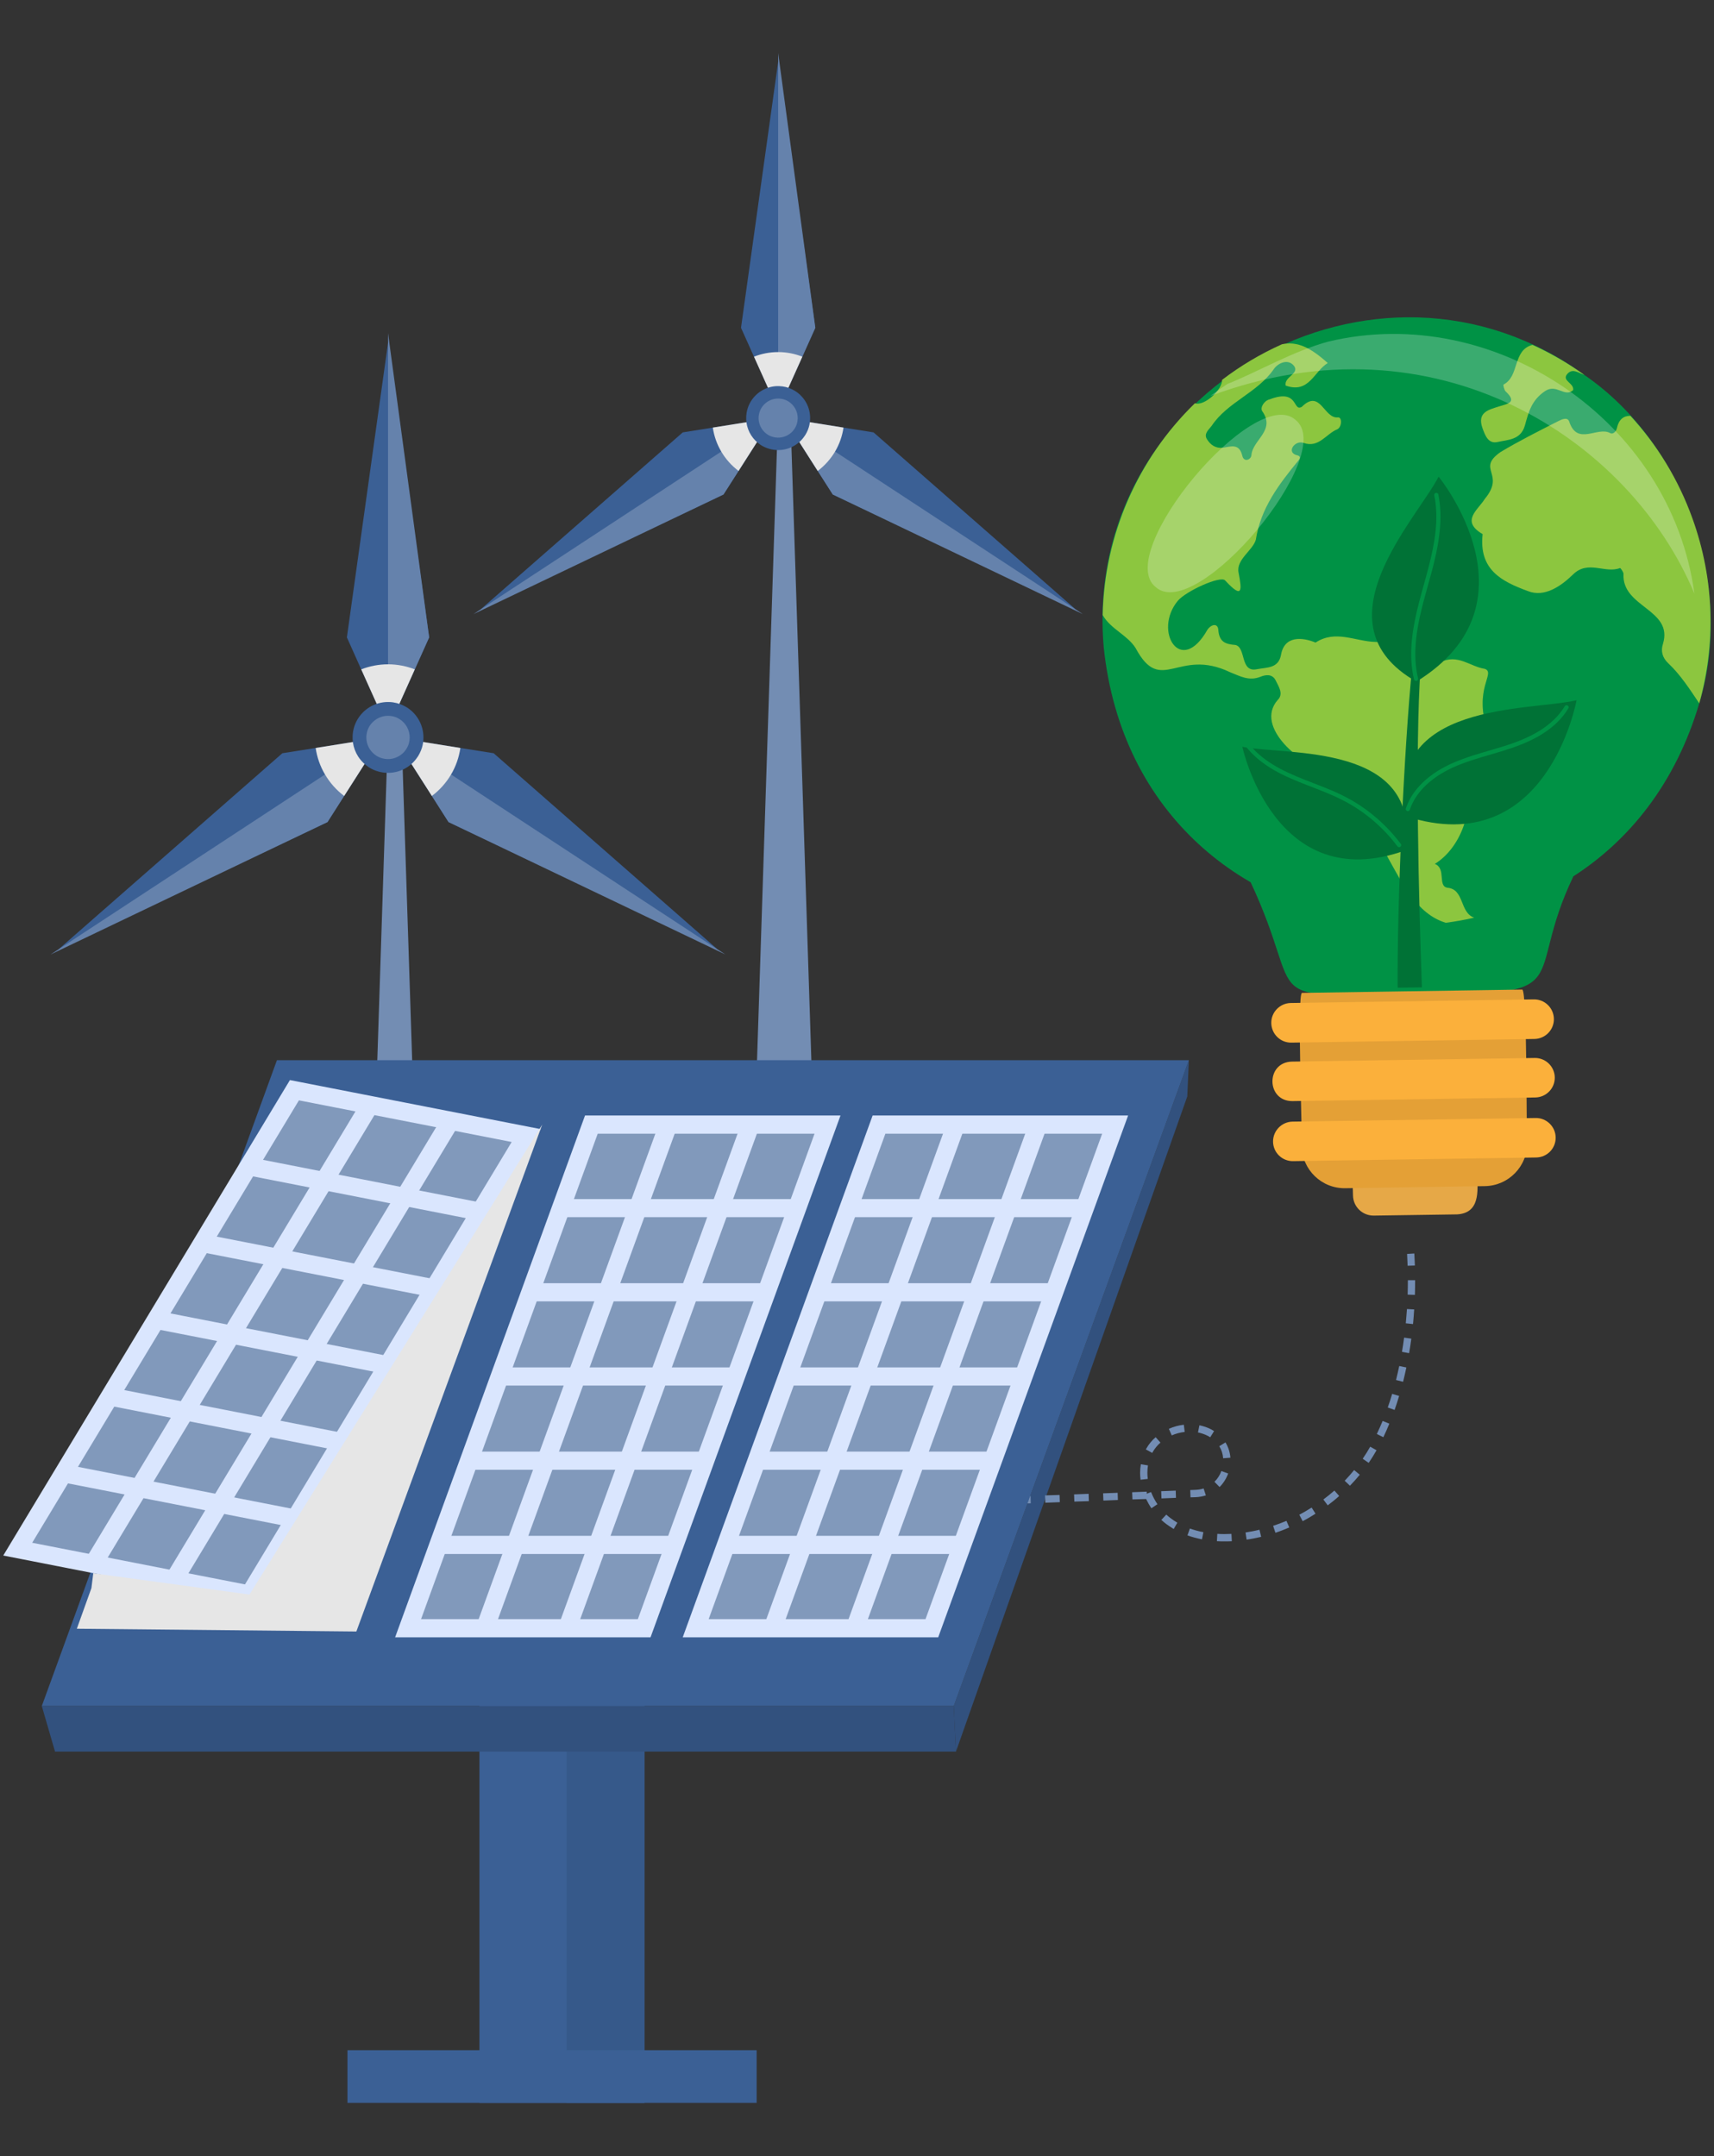 <?xml version="1.0" encoding="utf-8"?>
<!-- Generator: Adobe Illustrator 16.0.0, SVG Export Plug-In . SVG Version: 6.00 Build 0)  -->
<!DOCTYPE svg PUBLIC "-//W3C//DTD SVG 1.1//EN" "http://www.w3.org/Graphics/SVG/1.1/DTD/svg11.dtd">
<svg version="1.1" id="Calque_1" xmlns="http://www.w3.org/2000/svg" xmlns:xlink="http://www.w3.org/1999/xlink" x="0px" y="0px"
	 width="500px" height="629px" viewBox="0 0 500 629" enable-background="new 0 0 500 629" xml:space="preserve">
<rect x="0" y="0" width="500" height="629" fill="#333333" stroke="none"/>
<g>
	<g>
		<g>
			<polygon fill="#738DB3" points="125.696,477.065 117.429,223.079 112.87,223.079 104.603,477.065 			"/>
			<g>
				<polygon fill="#3B6095" points="125.19,185.955 121.002,195.282 113.197,212.678 105.372,195.285 101.192,185.955 
					113.197,100.014 				"/>
				<polygon fill="#6582AC" points="125.19,185.955 121.002,195.282 113.197,212.678 113.197,97.204 				"/>
			</g>
			<g>
				<g>
					<polygon fill="#3B6095" points="209.287,276.946 130.842,239.838 125.984,232.214 115.089,215.139 134.292,218.215 
						144.011,219.754 					"/>
					<polygon fill="#6582AC" points="211.627,278.47 130.842,239.838 125.984,232.214 115.089,215.139 131.582,225.953 
						209.287,276.946 					"/>
				</g>
				<g>
					<polygon fill="#3B6095" points="111.288,215.139 100.393,232.214 95.535,239.838 17.088,276.949 17.099,276.941 
						82.366,219.754 92.084,218.215 					"/>
					<polygon fill="#6582AC" points="111.288,215.139 100.393,232.214 95.535,239.838 14.748,278.47 17.088,276.949 17.099,276.941 
						94.812,225.953 					"/>
				</g>
			</g>
			<path fill="#E6E6E6" d="M92.084,218.215l19.204-3.076l-10.895,17.075c-2.248-1.688-4.147-3.818-5.581-6.261
				C93.421,223.62,92.488,221.001,92.084,218.215z"/>
			<path fill="#E6E6E6" d="M121.002,195.282l-7.805,17.396l-7.825-17.393c2.424-0.939,5.062-1.477,7.825-1.477
				C115.944,193.809,118.578,194.346,121.002,195.282z"/>
			<path fill="#E6E6E6" d="M134.292,218.215c-0.39,2.786-1.337,5.405-2.709,7.738c-1.436,2.443-3.35,4.574-5.598,6.261
				l-10.896-17.075L134.292,218.215z"/>
			<path fill="#3B6095" d="M120.505,207.827c-0.589-0.589-1.233-1.083-1.918-1.507c-1.232-0.75-2.576-1.217-3.962-1.42
				c-3.108-0.419-6.368,0.546-8.738,2.927c-1.588,1.59-2.55,3.538-2.888,5.588c-0.06,0.389-0.108,0.782-0.13,1.163
				c-0.158,2.833,0.85,5.716,3.018,7.866c0.51,0.52,1.062,0.962,1.646,1.361l0.005,0.005c0.925,0.6,1.907,1.03,2.949,1.307
				c3.246,0.876,6.824,0.149,9.485-2.183c0.192-0.16,0.356-0.313,0.533-0.49c0.333-0.35,0.657-0.71,0.939-1.098
				c0.394-0.494,0.712-1.021,0.989-1.584c0.276-0.536,0.494-1.1,0.675-1.673C124.137,214.574,123.271,210.612,120.505,207.827z"/>
			<path fill="#6582AC" d="M117.652,210.681c-0.347-0.365-0.744-0.67-1.167-0.923c-0.744-0.473-1.566-0.762-2.415-0.868
				c-1.902-0.26-3.891,0.335-5.347,1.792c-0.973,0.954-1.558,2.15-1.759,3.409c-0.046,0.23-0.075,0.465-0.088,0.703
				c-0.081,1.744,0.517,3.499,1.847,4.816c0.315,0.315,0.656,0.585,1,0.822l0.003,0.004c0.576,0.37,1.17,0.637,1.805,0.799
				c1.981,0.551,4.18,0.092,5.802-1.332c0.118-0.099,0.229-0.185,0.319-0.293c0.225-0.207,0.416-0.445,0.581-0.68
				c0.245-0.306,0.439-0.63,0.602-0.951c0.18-0.332,0.306-0.68,0.417-1.035C119.889,214.791,119.351,212.374,117.652,210.681z"/>
		</g>
		<g>
			<polygon fill="#738DB3" points="238.284,358.452 230.832,129.148 226.708,129.148 219.24,358.452 			"/>
			<g>
				<polygon fill="#3B6095" points="237.838,95.637 234.056,104.056 227.002,119.749 219.946,104.058 216.163,95.637 
					227.002,18.021 				"/>
				<polygon fill="#6582AC" points="237.838,95.637 234.056,104.056 227.002,119.749 227.002,15.5 				"/>
			</g>
			<g>
				<g>
					<polygon fill="#3B6095" points="313.771,177.767 242.934,144.269 238.542,137.395 228.715,121.972 246.062,124.75 
						254.831,126.147 					"/>
					<polygon fill="#6582AC" points="315.874,179.165 242.934,144.269 238.542,137.395 228.715,121.972 243.599,131.744 
						313.771,177.767 					"/>
				</g>
				<g>
					<polygon fill="#3B6095" points="225.289,121.972 215.445,137.395 211.053,144.269 140.23,177.77 140.24,177.762 
						199.17,126.147 207.939,124.75 					"/>
					<polygon fill="#6582AC" points="225.289,121.972 215.445,137.395 211.053,144.269 138.113,179.165 140.23,177.77 
						140.24,177.762 210.405,131.744 					"/>
				</g>
			</g>
			<path fill="#E6E6E6" d="M207.939,124.75l17.349-2.778l-9.844,15.423c-2.033-1.53-3.754-3.46-5.04-5.651
				C209.155,129.632,208.304,127.266,207.939,124.75z"/>
			<path fill="#E6E6E6" d="M234.056,104.056l-7.054,15.692l-7.056-15.69c2.184-0.857,4.559-1.342,7.056-1.342
				C229.482,102.716,231.863,103.201,234.056,104.056z"/>
			<path fill="#E6E6E6" d="M246.062,124.75c-0.365,2.516-1.216,4.882-2.463,6.994c-1.305,2.191-3.024,4.121-5.057,5.651
				l-9.826-15.423L246.062,124.75z"/>
			<path fill="#3B6095" d="M233.592,115.379c-0.529-0.529-1.106-0.989-1.722-1.354c-1.105-0.688-2.328-1.123-3.588-1.289
				c-2.789-0.393-5.732,0.485-7.89,2.643c-1.426,1.426-2.289,3.19-2.595,5.047c-0.05,0.34-0.093,0.685-0.112,1.043
				c-0.145,2.552,0.762,5.146,2.707,7.109c0.474,0.457,0.969,0.863,1.493,1.223l0.005,0.004c0.83,0.539,1.727,0.923,2.662,1.178
				c2.929,0.796,6.168,0.128,8.578-1.981c0.157-0.128,0.32-0.282,0.462-0.424c0.315-0.314,0.606-0.654,0.858-1.003
				c0.354-0.442,0.64-0.931,0.888-1.42c0.248-0.481,0.46-1.003,0.606-1.518C236.885,121.466,236.108,117.877,233.592,115.379z"/>
			<path fill="#6582AC" d="M231.032,117.94c-0.328-0.327-0.684-0.602-1.047-0.829c-0.684-0.423-1.431-0.684-2.199-0.778
				c-1.708-0.24-3.509,0.301-4.815,1.607c-0.873,0.873-1.415,1.951-1.595,3.092c-0.041,0.207-0.067,0.416-0.08,0.629
				c-0.071,1.568,0.481,3.163,1.675,4.356c0.283,0.285,0.59,0.526,0.91,0.738l0.001,0.003c0.51,0.333,1.056,0.572,1.624,0.723
				c1.793,0.489,3.769,0.076,5.24-1.2c0.106-0.089,0.189-0.183,0.286-0.264c0.186-0.202,0.374-0.403,0.521-0.609
				c0.22-0.274,0.395-0.566,0.539-0.869c0.163-0.299,0.274-0.611,0.375-0.93C233.039,121.658,232.567,119.476,231.032,117.94z"/>
		</g>
	</g>
	<g>
		<g>
			<path fill="#009245" d="M458.978,255.668l-47.023,8.632l-47.258-7.204c17.036,36.245,0.121,33.654,49.607,32.649
				C461.263,290.694,444.126,286.613,458.978,255.668z"/>
			<g>
				<path fill="#009245" d="M495.695,205.2c-27.696,93.819-163.377,82.174-173.71-16.261
					c-6.647-75.422,79.616-123.644,140.186-79.556C491.752,129.672,506.049,171.387,495.695,205.2z"/>
				<path fill="#8CC63F" d="M427.068,227.448c3.433,8.336-1.097,20.113-8.518,24.586c3.446,1.348,0.699,6.552,3.74,6.966
					c4.936,0.477,3.463,7.209,7.745,8.728c-2.746,0.636-5.517,1.126-8.267,1.491c-8.535-2.569-12.83-11.803-16.843-18.915
					c-2.573-5.302-6.848-10.004-7.745-16.183c-0.839-5.79-4.762-7.496-10.104-9.2c-7.032-1.388-21.347-12.686-14.352-20.707
					c1.773-1.735,0.314-3.856-0.582-5.687c-1.021-2.067-3.082-1.636-4.42-1.092c-3.388,1.374-6.005-0.185-8.946-1.346
					c-15.19-7.248-20.057,6.894-27.495-7.004c-2.365-3.804-7.271-5.537-9.608-9.641c0.489-23.349,10.242-45.604,26.9-61.794
					c2.759,0.96,8.09-4.05,7.911-6.815c5.316-4.067,11.16-7.57,17.477-10.396c4.389-0.922,8.174,0.812,13.368,5.478
					c-4.045,2.436-5.417,9.008-12.279,6.575c-0.558-2.534,4.14-3.476,2.437-5.741c-1.774-2.247-4.715-0.762-5.846,0.865
					c-4.805,7.016-13.558,9.638-18.201,16.651c-0.893,1.159-2.341,2.27-1.346,3.879c1.016,1.633,2.527,2.743,4.666,2.461
					c2.323-0.309,4.763-1.381,5.653,2.402c0.455,1.937,2.541,1.151,2.648-0.235c0.328-4.431,7.124-7.189,3.163-12.803
					c-0.733-1.044,0.59-3.104,2.124-3.447c8.606-3.306,6.681,3.782,9.423,2.158c5.398-5.358,6.445,3.542,10.521,3.091
					c1.284-0.138,1.187,2.898-0.257,3.505c-3.221,1.343-5.333,5.475-9.718,3.954c-2.574-0.989-5.389,2.896-1.741,3.64
					c0.946,0.332,0.667,0.919,0.082,1.622c-5.611,6.836-10.911,13.814-12.311,22.977c-0.936,3.184-5.818,5.774-5.033,9.612
					c0.97,5.092,1.285,7.896-3.94,2.244c-1.342-1.457-11.438,3.136-13.791,5.957c-7.28,8.773,0.867,22.261,8.664,8.402
					c1.162-1.623,3.011-1.92,3.154,0.079c0.271,3.563,2.078,4.168,5.007,4.404c3.184,0.775,1.249,8.166,6.315,7.059
					c2.827-0.549,6.208-0.183,6.96-4.134c0.974-5.766,6.309-5.187,10.085-3.63c5.841-3.82,11.607-0.325,17.419-0.19
					c2.969,0.067,5.624,0.323,6.644,2.613c2.831,6.368,8.051,5.432,12.161,3.379c5.311-2.654,8.823,1.229,13.149,1.863
					c3.36,1.26-3.582,5.749,0.965,18.658C436.93,223.418,423.67,218.702,427.068,227.448z"/>
				<path fill="#8CC63F" d="M493.712,151.245c6.505,18.037,6.794,36.808,1.984,53.956c-2.767-4.118-5.435-8.293-9.071-11.732
					c-1.73-1.632-2.177-3.584-1.522-5.592c3.118-10.151-12.042-10.636-11.499-20.432c-0.008-0.609-0.911-1.773-1.017-1.725
					c-4.375,1.699-9.28-2.435-13.681,1.849c-3.461,3.372-8.313,6.834-13.215,4.869c-7.693-2.835-14.314-6.201-13.189-16.611
					c-6.499-3.821-1.375-7.029,0.613-10.244c6.206-7.49-2.607-8.64,4.627-13.712c5.369-3.225,10.99-6.027,16.575-8.88
					c1.062-0.535,2.94-1.541,3.461,0.038c2.379,7.171,8.253,1.24,11.958,3.332c0.755,0.433,1.724-0.426,1.957-1.505
					c0.608-2.737,2.128-3.547,3.917-3.544C483.364,129.734,489.591,139.799,493.712,151.245z"/>
				<path fill="#8CC63F" d="M462.171,109.383c-1.716-0.587-3.457-2.069-4.994-0.252c-1.68,1.987,2.147,2.663,1.721,4.707
					c-2.516,2.174-4.818-1.948-8.128,0.23c-4.06,2.686-4.875,6.28-5.934,10.061c-1.202,4.257-4.949,4.14-7.972,4.827
					c-2.738,0.635-3.65-1.97-4.42-4.102c-1.631-4.627,1.93-5.344,4.915-6.298c2.488-0.781,5.33-1.12,1.848-4.378
					c-0.454-0.422-0.725-1.92-0.618-1.982c4.733-2.392,2.595-10.066,8.465-11.577C452.363,103.033,457.438,105.97,462.171,109.383z"
					/>
			</g>
			<path opacity="0.23" fill="#FFFFFF" d="M353.057,115.531c1.623-1.206,3.279-2.375,4.984-3.505
				c8.599-3.387,19.135-9.598,29.499-12.383c48.315-11.52,99.89,22.994,106.745,73.547
				C475.437,128.113,418.81,91.027,353.057,115.531z"/>
			<path opacity="0.23" fill="#FFFFFF" d="M377.911,122.491c12.574,9.851-28.824,59.434-40.757,48.81
				C324.581,161.451,365.979,111.868,377.911,122.491z"/>
			<g>
				<path fill="#007236" d="M409.984,248.085c4.982-31.545-34.58-27.608-47.575-30.216
					C362.409,217.869,371.821,261.78,409.984,248.085z"/>
				<path fill="#007236" d="M410.167,238.137c-6.375-33.511,35.972-30.626,49.742-33.843
					C459.908,204.294,451.344,251.455,410.167,238.137z"/>
				<g>
					<path fill="#007236" d="M411.976,237.254c1.257-0.224,12.674-12.505,22.855-16.625c9.996-4.693,24.07-13.38,23.15-15.518
						c-1.609-1.621-13.208,9.916-23.871,13.739C425.138,222.87,407.442,236.677,411.976,237.254z"/>
				</g>
				<path fill="#007236" d="M413.174,198.868c-29.624-16.864,0.016-47.238,6.494-59.808
					C419.667,139.06,450.012,176.156,413.174,198.868z"/>
				<g>
					<path fill="#007236" d="M413.678,196.916c0.654-1.104-1.292-17.749,2.168-28.177c2.893-10.649,5.416-26.987,3.177-27.688
						c-2.26,0.167-0.998,16.49-5.015,27.078C411.27,177.569,410.3,199.993,413.678,196.916z"/>
				</g>
				<path fill="#007236" d="M414.794,288.057l-7.078,0.095c-0.184-24.506,1.848-69.547,4.262-93.952
					c0.22-1.603,2.576-1.312,2.444,0.243C412.71,218.759,413.906,263.69,414.794,288.057z"/>
				<g>
					<path fill="#007236" d="M408.255,247.382c4.556-0.621-12.755-13.233-21.231-16.708c-10.271-3.327-21.143-13.723-22.827-12.142
						c-0.991,2.055,12.698,9.856,22.154,13.957C396.016,236.086,407.076,247.195,408.255,247.382z"/>
				</g>
			</g>
			<g>
				<path fill="#E6A847" d="M425.074,354.289l-24.296,0.352c-3.32,0.053-6.054-2.576-6.089-5.916
					c0.016-3.65-1.213-9.581,4.193-9.864l27.614-0.404c2.389-0.039,4.381,1.891,4.413,4.299
					C431.128,347.625,431.698,353.891,425.074,354.289z"/>
				<path fill="#E4A036" d="M379.803,289.671c-1.484,0.458,0.178,42.795-0.075,44.646c0.094,6.912,5.794,12.452,12.707,12.341
					l40.737-0.613c6.912-0.111,12.434-5.794,12.337-12.706c-0.301-2.015,0.062-44.023-1.437-44.641L379.803,289.671z"/>
				<path fill="#FBB03B" d="M447.608,303.116l-70.902,1.065c-3.183,0.051-5.804-2.506-5.854-5.707l0,0
					c-0.051-3.164,2.504-5.802,5.687-5.853l70.903-1.055c3.184-0.047,5.803,2.498,5.854,5.697l0,0
					C453.347,300.432,450.792,303.07,447.608,303.116z"/>
				<path fill="#FBB03B" d="M447.863,320.181l-70.903,1.06c-7.567-0.013-7.754-11.265-0.166-11.524l70.903-1.061
					c3.183-0.051,5.803,2.504,5.854,5.67l0,0C453.602,317.526,451.051,320.13,447.863,320.181z"/>
				<path fill="#FBB03B" d="M448.129,337.692l-70.908,1.061c-3.182,0.051-5.803-2.469-5.854-5.67l0,0
					c-0.033-3.165,2.505-5.804,5.688-5.854l70.903-1.061c3.183-0.051,5.803,2.506,5.854,5.67l0,0
					C453.863,335.038,451.326,337.642,448.129,337.692z"/>
			</g>
		</g>
		<g>
			<g>
				<path fill="#009245" d="M413.665,197.888c-0.819-3.403-0.938-6.929-0.652-10.411c0.291-3.537,1.003-7.025,1.858-10.457
					c0.863-3.452,1.891-6.875,2.803-10.312c0.918-3.46,1.729-6.958,2.165-10.519c0.454-3.552,0.535-7.119-0.024-10.664
					c-0.064-0.445-0.147-0.87-0.24-1.313c-0.063-0.322-0.449-0.492-0.744-0.401c-0.339,0.087-0.484,0.42-0.419,0.744
					c0.7,3.443,0.725,6.993,0.357,10.48c-0.374,3.542-1.146,7.03-2.036,10.468c-0.891,3.444-1.907,6.867-2.793,10.312
					c-0.895,3.477-1.66,6.996-2.03,10.573c-0.379,3.518-0.348,7.079,0.312,10.562c0.076,0.423,0.175,0.861,0.28,1.28
					c0.064,0.32,0.443,0.498,0.746,0.419C413.578,198.547,413.729,198.208,413.665,197.888L413.665,197.888z"/>
			</g>
			<g>
				<path fill="#009245" d="M411.279,236.186c1.056-3.175,3.186-5.896,5.758-8.062c2.677-2.254,5.896-3.955,9.188-5.215
					c3.934-1.528,8.039-2.576,12.07-3.809c3.64-1.115,7.224-2.427,10.534-4.317c3.103-1.781,5.932-4.089,7.982-7.041
					c0.248-0.363,0.481-0.737,0.701-1.119c0.406-0.659-0.644-1.253-1.049-0.592c-1.795,3.015-4.464,5.386-7.441,7.222
					c-3.172,1.945-6.605,3.277-10.152,4.398c-4.038,1.27-8.161,2.307-12.135,3.771c-3.458,1.261-6.817,2.89-9.73,5.172
					c-2.725,2.138-5.085,4.814-6.426,8.029c-0.167,0.407-0.339,0.836-0.473,1.256c-0.11,0.312,0.124,0.665,0.426,0.748
					C410.871,236.703,411.169,236.499,411.279,236.186L411.279,236.186z"/>
			</g>
			<g>
				<path fill="#009245" d="M408.667,246.258c-2.028-2.714-4.34-5.204-6.899-7.436c-2.548-2.212-5.327-4.177-8.292-5.804
					c-3.281-1.807-6.773-3.16-10.253-4.511c-3.317-1.275-6.628-2.563-9.777-4.232c-2.935-1.572-5.649-3.429-7.923-5.889
					c-0.275-0.3-0.542-0.608-0.799-0.924c-0.203-0.25-0.65-0.199-0.855,0.014c-0.247,0.254-0.191,0.604,0.014,0.855
					c2.148,2.592,4.859,4.652,7.762,6.338c3.06,1.76,6.33,3.089,9.609,4.372c3.481,1.352,6.998,2.654,10.322,4.351
					c2.958,1.51,5.749,3.322,8.306,5.412c2.563,2.108,4.959,4.526,6.997,7.102c0.252,0.324,0.5,0.652,0.742,0.983
					c0.206,0.259,0.529,0.374,0.829,0.199C408.718,246.921,408.859,246.52,408.667,246.258L408.667,246.258z"/>
			</g>
		</g>
	</g>
	<polygon fill="#32517E" points="346.816,309.306 346.347,319.878 278.869,511.022 278.223,497.727 	"/>
	<g>
		<path fill="#738DB3" d="M357.238,449.687c-0.767,0-1.518-0.008-2.249-0.054l0.118-2.139c1.334,0.086,2.723,0.088,4.121,0.012
			l0.115,2.139C358.63,449.683,357.918,449.687,357.238,449.687z M363.658,449.178l-0.318-2.082
			c1.347-0.215,2.727-0.465,4.068-0.809l0.49,2.08C366.496,448.689,365.068,448.986,363.658,449.178z M350.635,449.099
			c-1.476-0.302-2.904-0.679-4.236-1.156l0.709-2.007c1.24,0.438,2.57,0.818,3.934,1.063L350.635,449.099z M372.061,447.178
			l-0.672-2.027c1.312-0.424,2.608-0.912,3.886-1.451l0.828,1.926C374.786,446.19,373.414,446.734,372.061,447.178z M342.39,446.074
			c-0.754-0.458-1.466-0.93-2.15-1.434c-0.496-0.361-0.998-0.794-1.457-1.219l1.439-1.543c0.419,0.371,0.843,0.754,1.294,1.068
			c0.615,0.451,1.255,0.899,1.935,1.291L342.39,446.074z M380.016,443.801l-0.992-1.883c1.224-0.645,2.436-1.35,3.602-2.095
			l1.129,1.794C382.539,442.395,381.277,443.129,380.016,443.801z M335.88,440.026c-0.581-0.852-1.09-1.773-1.537-2.697
			l-3.995,0.123l-0.083-2.105l4.244-0.166l0.023,0.602l1.256-0.482c0.487,1.242,1.102,2.434,1.851,3.541L335.88,440.026z
			 M279.521,439.345l-0.083-2.104l4.245-0.168l0.069,2.105L279.521,439.345z M387.318,439.175l-1.276-1.709
			c1.099-0.805,2.195-1.703,3.223-2.602l1.398,1.582C389.591,437.417,388.465,438.319,387.318,439.175z M287.993,439.048
			l-0.083-2.141l4.244-0.131l0.065,2.104L287.993,439.048z M296.464,438.714l-0.083-2.104l4.245-0.168l0.066,2.141L296.464,438.714z
			 M304.935,438.415l-0.083-2.139l4.244-0.131l0.066,2.104L304.935,438.415z M313.406,438.083l-0.083-2.105l4.244-0.166l0.066,2.141
			L313.406,438.083z M321.877,437.784l-0.083-2.113l4.244-0.158l0.066,2.105L321.877,437.784z M338.819,437.153l-0.083-2.104
			l4.244-0.168l0.065,2.105L338.819,437.153z M347.29,436.839l-0.083-2.123l1.508-0.059c0.831-0.033,1.631-0.154,2.396-0.406
			l0.657,2.018c-0.941,0.303-1.948,0.486-2.969,0.527L347.29,436.839z M355.767,433.833l-1.492-1.525
			c0.88-0.854,1.581-1.939,2.016-3.135l1.984,0.707C357.73,431.382,356.862,432.753,355.767,433.833z M393.8,433.454l-1.528-1.453
			c0.959-1.002,1.878-2.057,2.748-3.113l1.651,1.354C395.762,431.345,394.79,432.427,393.8,433.454z M332.72,431.706
			c-0.088-0.684-0.134-1.336-0.134-2.008c0-0.863,0.072-1.685,0.215-2.509l2.076,0.332c-0.105,0.704-0.167,1.437-0.167,2.177
			c0,0.582,0.039,1.176,0.115,1.768L332.72,431.706z M399.266,426.783l-1.746-1.201c0.777-1.139,1.526-2.322,2.19-3.516l1.849,1.037
			C400.846,424.354,400.079,425.592,399.266,426.783z M356.811,425.447c-0.089-1.287-0.476-2.473-1.131-3.525l1.807-1.107
			c0.828,1.357,1.307,2.846,1.441,4.457L356.811,425.447z M336.126,423.879l-1.872-1.025c0.069-0.1,0.144-0.234,0.221-0.367
			c0.679-1.189,1.571-2.264,2.649-3.193l1.401,1.578c-0.898,0.784-1.638,1.693-2.22,2.676
			C336.247,423.656,336.186,423.768,336.126,423.879z M353.042,419.319c-0.076-0.042-0.135-0.089-0.212-0.134
			c-0.135-0.08-0.258-0.158-0.401-0.234c-0.916-0.479-1.901-0.818-2.964-1.043l0.426-2.091c1.257,0.262,2.449,0.673,3.539,1.255
			c0.153,0.09,0.324,0.186,0.473,0.283c0.095,0.057,0.185,0.111,0.256,0.166L353.042,419.319z M403.544,419.297l-1.902-0.938
			c0.589-1.23,1.16-2.521,1.694-3.8l1.955,0.785C404.74,416.697,404.152,418.029,403.544,419.297z M341.817,418.768l-0.846-1.918
			c1.392-0.61,2.865-1.032,4.373-1.187l0.248,2.091C344.283,417.916,343.011,418.244,341.817,418.768z M406.824,411.339
			l-1.995-0.713c0.449-1.27,0.894-2.621,1.286-3.977l2.03,0.609C407.742,408.649,407.286,409.999,406.824,411.339z M409.301,403.129
			l-2.056-0.516c0.324-1.34,0.645-2.691,0.937-4.088l2.076,0.428C409.958,400.379,409.631,401.796,409.301,403.129z
			 M411.059,394.777l-2.08-0.379c0.23-1.345,0.438-2.751,0.618-4.153l2.103,0.297C411.517,391.937,411.305,393.373,411.059,394.777z
			 M412.203,386.286l-2.112-0.221c0.126-1.361,0.248-2.785,0.342-4.16l2.102,0.109C412.455,383.448,412.332,384.878,412.203,386.286
			z M412.75,377.771l-2.122-0.07c0.045-1.367,0.068-2.763,0.068-4.121v-0.092h2.114v0.092
			C412.809,374.959,412.795,376.381,412.75,377.771z M410.623,369.277c-0.038-1.14-0.094-2.3-0.153-3.452l2.109-0.129
			c0.071,1.17,0.127,2.352,0.167,3.509L410.623,369.277z"/>
	</g>
	<g>
		<g>
			<g>
				<rect x="139.861" y="462.276" fill="#3B6095" width="48.158" height="151.224"/>
				<rect x="165.31" y="462.276" fill="#36598A" width="22.709" height="151.224"/>
			</g>
			<polygon fill="#3B6095" points="278.223,497.727 12.192,497.727 80.784,309.306 346.816,309.306 			"/>
			<g>
				<polygon fill="#8199BB" points="187.93,475.01 119.044,475.01 172.501,328.113 241.4,328.113 				"/>
				<g>
					<path fill="#DAE6FE" d="M189.773,477.677h-74.511l55.396-152.231h74.527L189.773,477.677z M122.827,472.377h63.242
						l51.544-141.631h-63.25L122.827,472.377z"/>
					<g>
						<polygon fill="#DAE6FE" points="143.978,475.935 138.998,474.119 192.472,327.188 197.452,329.002 						"/>
						<polygon fill="#DAE6FE" points="167.959,475.935 162.98,474.119 216.454,327.188 221.433,329.002 						"/>
					</g>
					<rect x="163.646" y="349.829" fill="#DAE6FE" width="68.884" height="5.268"/>
					<rect x="154.694" y="374.368" fill="#DAE6FE" width="68.901" height="5.296"/>
					<rect x="145.76" y="398.932" fill="#DAE6FE" width="68.885" height="5.3"/>
					<rect x="136.825" y="423.498" fill="#DAE6FE" width="68.885" height="5.3"/>
					<rect x="127.873" y="448.066" fill="#DAE6FE" width="68.885" height="5.3"/>
				</g>
			</g>
			<g>
				<polygon fill="#8199BB" points="271.828,475.01 202.943,475.01 256.417,328.113 325.302,328.113 				"/>
				<g>
					<path fill="#DAE6FE" d="M273.689,477.677h-74.528l55.396-152.231h74.527L273.689,477.677z M206.726,472.377h63.259
						l51.535-141.631h-63.241L206.726,472.377z"/>
					<g>
						<polygon fill="#DAE6FE" points="227.893,475.935 222.914,474.119 276.388,327.188 281.367,329.002 						"/>
						<polygon fill="#DAE6FE" points="251.875,475.935 246.896,474.119 300.369,327.188 305.348,329.002 						"/>
					</g>
					<rect x="247.545" y="349.829" fill="#DAE6FE" width="68.901" height="5.268"/>
					<rect x="238.61" y="374.368" fill="#DAE6FE" width="68.885" height="5.296"/>
					<rect x="229.676" y="398.932" fill="#DAE6FE" width="68.884" height="5.3"/>
					<rect x="220.723" y="423.498" fill="#DAE6FE" width="68.885" height="5.3"/>
					<rect x="211.789" y="448.066" fill="#DAE6FE" width="68.885" height="5.3"/>
				</g>
			</g>
			<polygon fill="#32517E" points="12.192,497.727 16.052,511.022 278.869,511.022 278.223,497.727 			"/>
			<rect x="101.358" y="598.132" fill="#3B6095" width="119.365" height="15.368"/>
			<g>
				<g>
					<polygon fill="#8199BB" points="72.774,465.197 5.18,451.971 85.879,318.063 153.49,331.291 					"/>
					<g>
						<path fill="#DAE6FE" d="M74.094,468.154L0.951,453.813l83.625-138.709l73.125,14.306L74.094,468.154z M9.393,450.09
							l62.072,12.149l77.796-129.07l-62.062-12.147L9.393,450.09z"/>
						<g>
							<polygon fill="#DAE6FE" points="29.471,457.644 24.941,454.919 105.64,321.012 110.187,323.736 							"/>
							<polygon fill="#DAE6FE" points="53.013,462.249 48.466,459.524 129.183,325.617 133.711,328.34 							"/>
						</g>
						<polygon fill="#DAE6FE" points="139.588,356.107 71.994,342.847 73.004,337.649 140.615,350.912 						"/>
						<polygon fill="#DAE6FE" points="126.088,378.475 58.495,365.247 59.504,360.052 127.115,373.277 						"/>
						<polygon fill="#DAE6FE" points="112.607,400.875 44.996,387.649 46.022,382.452 113.616,395.68 						"/>
						<polygon fill="#DAE6FE" points="99.107,423.277 31.497,410.015 32.523,404.819 100.117,418.08 						"/>
						<polygon fill="#DAE6FE" points="85.608,445.643 18.015,432.415 19.024,427.221 86.635,440.447 						"/>
					</g>
				</g>
				<polygon fill="#E6E6E6" points="158.166,328.113 103.957,475.978 22.412,475.172 26.666,463.321 27.207,458.987 72.774,465.197 
									"/>
			</g>
		</g>
	</g>
</g>
</svg>
